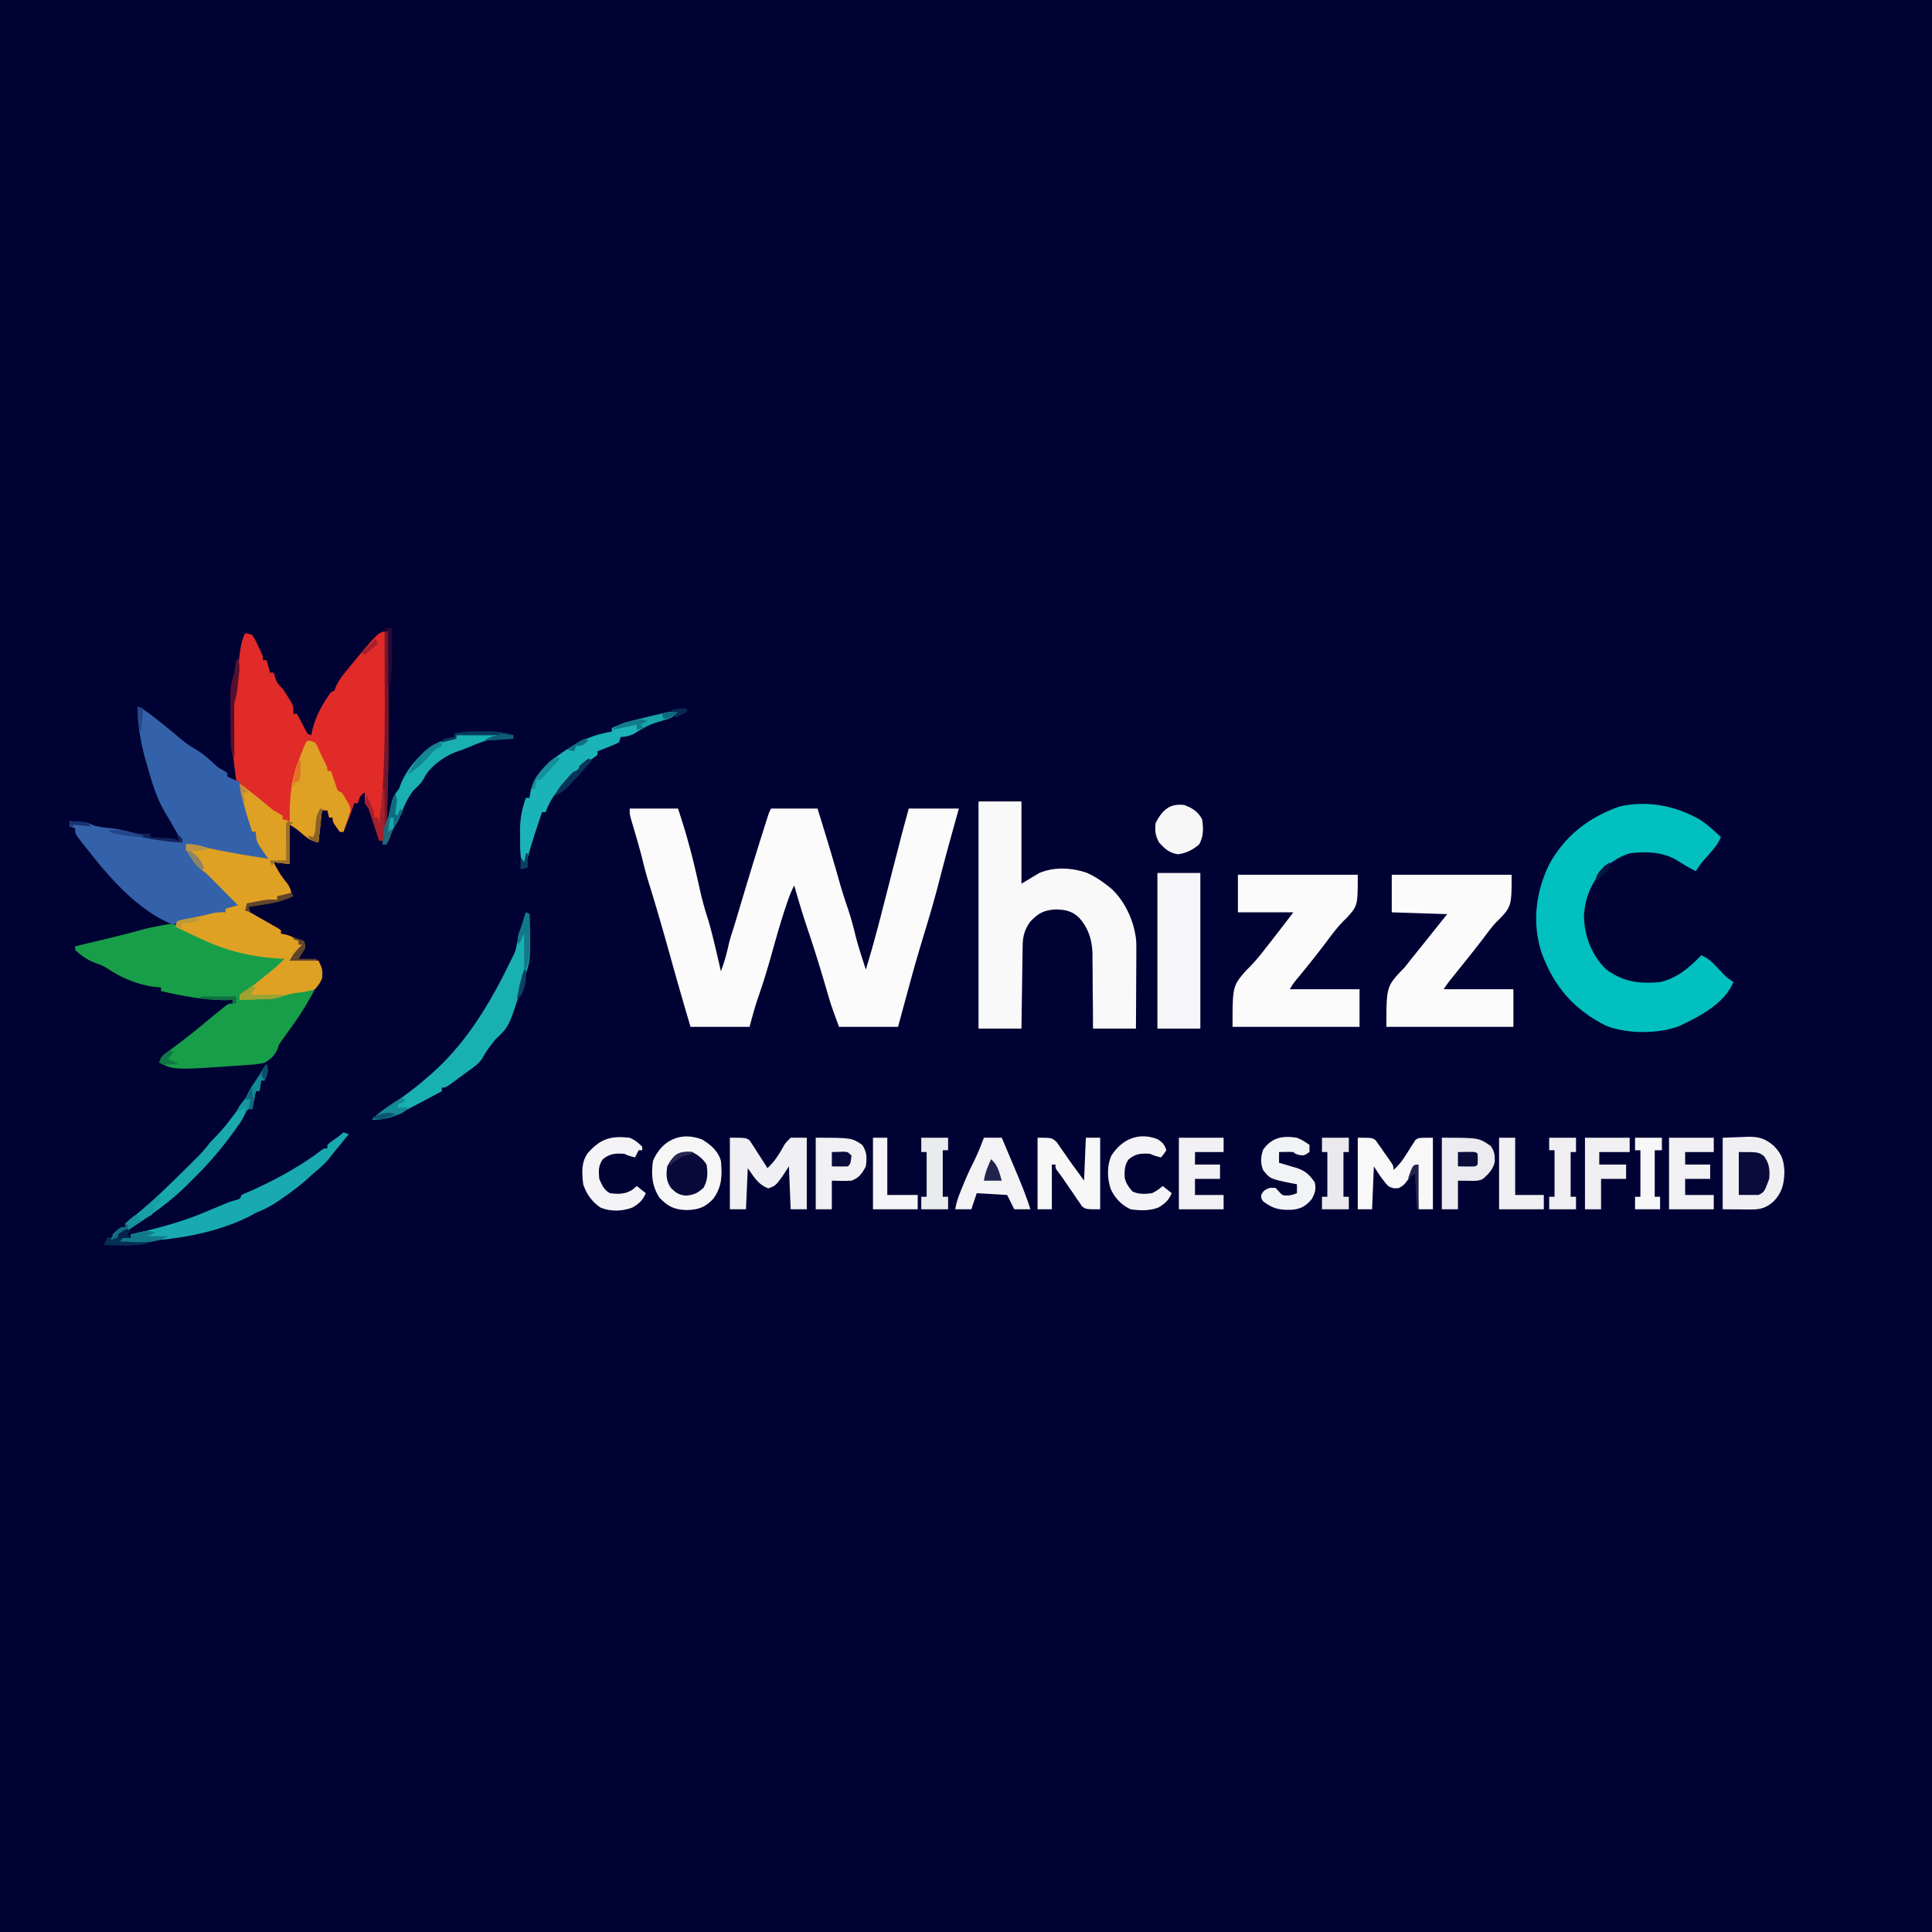 <svg xmlns="http://www.w3.org/2000/svg" viewBox="0 0 1080 1080"><path fill="#010234" d="M0 0h1080v1080H0V0Z"/><path fill="#FBFBFC" d="M352 452h27c2.133 6.398 4.11 12.697 5.875 19.188l.783 2.864c2.081 7.733 3.865 15.515 5.59 23.334a180.468 180.468 0 0 0 4.639 16.833c2.79 9.475 4.87 19.165 7.113 28.781 2.346-6.755 2.346-6.755 4.063-13.688.703-3.556 1.778-6.876 2.937-10.312.916-2.973 1.8-5.956 2.688-8.938l1.609-5.378.846-2.825c3.824-12.751 7.708-25.482 11.732-38.171l.904-2.86.838-2.629.738-2.317C430 454 430 454 431 452h26c4.102 13.227 8.172 26.443 11.914 39.776a293.19 293.19 0 0 0 4.774 15.286c1.777 5.204 3.222 10.383 4.488 15.731 1.666 6.481 3.779 12.837 5.824 19.207 4.473-14.472 8.185-29.14 11.93-43.812a8009.876 8009.876 0 0 1 4.865-18.931l1.503-5.841.94-3.65.814-3.163c1.283-4.877 2.621-9.738 3.948-14.603h28l-3.625 13.063c-2.58 9.314-5.1 18.638-7.5 28-2.473 9.609-5.253 19.102-8.16 28.588a1258 1258 0 0 0-3.403 11.412l-.576 1.944c-1.661 5.642-3.198 11.317-4.736 16.993l-1.605 5.887-.716 2.623L502 574h-33c-4.492-12.352-4.492-12.352-6.113-17.898l-1.083-3.67-1.116-3.807c-2.92-9.876-5.972-19.689-9.29-29.44-2.706-7.993-5.09-16.069-7.398-24.185-2.003 3.67-3.31 7.547-4.625 11.5l-.777 2.328c-2.797 8.534-5.195 17.18-7.625 25.824-2.132 7.541-4.396 15.007-6.983 22.405-1.953 5.618-3.409 11.146-4.99 16.943h-33c-3.565-12.15-7.106-24.302-10.5-36.5-4.075-14.632-8.211-29.254-12.75-43.75-1.459-4.683-2.676-9.385-3.824-14.152-1.51-5.865-3.23-11.67-4.945-17.477l-.774-2.656-.704-2.387C352 455 352 455 352 452Z"/><path fill="#E12B28" d="M217 353c.196 69.73.196 69.73-.438 93.375l-.059 2.347c-.188 7.139-.416 14.21-1.503 21.278h-3l-.519-1.605c-.78-2.404-1.568-4.806-2.356-7.207l-.816-2.526-.801-2.432-.73-2.237c-.799-2.256-.799-2.256-2.778-4.993-.125-3.188-.125-3.188 0-6-2.784 1.392-2.979 3.156-4 6h-2l-.75 2.375c-1.59 4.609-3.412 9.11-5.25 13.625h-2c-4-5.412-4-5.412-4-8h-2l-1-4h-3l-2 18c-4.23-1.057-5.84-2.255-9.125-5-3.254-2.782-3.254-2.782-6.875-5v22l-9-1c2.046 4.548 4.585 8.217 7.695 12.07 1.352 2 1.875 3.573 2.305 5.93l-8 1v2l-17 3v3l2.887 1.645 3.8 2.168 1.897 1.08c1.232.703 2.462 1.408 3.69 2.117 1.553.89 3.117 1.76 4.683 2.627L157 520v2l2.188.313c3.09.755 5.23 1.842 7.812 3.687v2h2c-1.7 4.172-3.445 5.445-7 9h16c2.042 4.083 2.53 5.586 2 10-1.527 3.086-1.527 3.086-4 6-2.822.89-5.056 1.409-7.938 1.75-5.354.68-5.354.68-10.485 2.264-2.702 1.034-4.78 1.294-7.659 1.4l-2.822.117-2.909.094-2.966.117c-2.407.094-4.814.18-7.221.258v-3c1.37-.984 2.752-1.954 4.187-2.84 3.334-2.133 6.357-4.68 9.438-7.16l1.984-1.578c3.314-2.656 6.464-5.332 9.391-8.422l-2.281-.113c-15.028-.93-28.035-3.69-41.719-9.887l-2.08-.942c-5.006-2.283-9.999-4.597-14.92-7.058l1-3c2.879-.879 2.879-.879 6.563-1.563 6.035-1.16 6.035-1.16 12-2.625 2.982-.704 5.396-1.002 8.437-.812v-2l7-2c-2.892-2.92-5.79-5.836-8.688-8.75l-2.474-2.5-2.412-2.422-2.206-2.222c-2.226-2.176-2.226-2.176-4.86-4.185-2.834-2.307-4.45-4.824-6.36-7.921l-2-3v-3c3.62-.22 6.463.413 9.915 1.434 4.02 1.09 8.118 1.804 12.21 2.566l2.792.526A481.523 481.523 0 0 0 150 480l-1.277-1.758c-5.442-7.759-5.442-7.759-5.723-13.242h-2c-2.748-8.56-5.393-17.075-7.422-25.84-.375-2.124-.375-2.124-1.578-3.16-2.286-16.735-4.088-34.989-.637-51.66 1.116-5.852 1.768-11.779 2.496-17.69.583-4.487 1.116-8.54 3.141-12.65 1.797.129 1.797.129 4 1 1.703 2.652 1.703 2.652 3.25 5.938l1.578 3.277C147 367 147 367 147 369h2l2 7h2l.813 2.813c1.188 3.19 1.887 3.91 4.187 6.187a108.189 108.189 0 0 1 3.188 4.938l1.605 2.59C164 395 164 395 164 399h2l1.242 2.371 1.633 3.067 1.617 3.058c1.265 2.605 1.265 2.605 3.508 3.504l.375-1.95C176.3 400.619 179.97 393.985 185 387l2-1 .754-2.086c1.741-4.072 4.376-7.142 7.184-10.539l1.741-2.125C211.834 353 211.834 353 217 353Z"/><path fill="#01C0BF" d="M950.41 458.273c4.242 2.828 7.942 6.178 11.59 9.727-1.717 4.175-4.633 7.264-7.563 10.625-3.583 3.933-3.583 3.933-6.437 8.375-3.973-1.904-7.638-4.225-11.367-6.563-7.915-4.321-16.823-4.532-25.633-3.437-3.76 1.168-6.775 2.763-10 5l-2.75 1.75c-7.85 7.85-12.392 17.494-12.813 28.563.34 11.241 4.337 21.824 12.563 29.687 9.55 6.971 18.433 8.066 30 7 9.333-2.132 16.57-8.168 23-15 4.296 1.65 7.005 4.817 10.125 8.063 3.57 3.941 3.57 3.941 7.875 6.937-5.19 12.34-19.135 19.261-30.484 24.656-11.67 4.46-29.316 4.352-40.883-.328-17.883-9.02-28.936-21.824-35.824-40.57-5.449-16.744-3.453-33.424 4.004-49.196 8.87-16.369 22.219-26.616 39.574-32.761 15.68-3.475 31.221-.432 45.023 7.472Z"/><path fill="#F9F9FA" d="M547 448h24v46l10-6c8.4-3.52 18.131-2.997 26.66-.04 4.172 1.854 7.757 4.227 11.34 7.04l1.871 1.453c8.157 7.194 13.607 19.455 14.302 30.228.057 3.087.052 6.169.022 9.256l-.008 3.396a2638.19 2638.19 0 0 1-.062 10.667c-.01 2.42-.02 4.841-.027 7.262-.02 5.913-.06 11.825-.098 17.738h-24l-.043-10.586c-.03-3.41-.07-6.818-.11-10.227a942.17 942.17 0 0 1-.043-7.07c-.009-3.402-.05-6.802-.097-10.203l.012-3.158c-.158-8.019-2.082-14.675-7.508-20.763-3.92-3.707-7.511-4.424-12.836-4.618-6.742.335-10.064 2.121-14.625 7.063-2.89 4.231-3.994 7.793-4.069 12.903l-.06 3.154-.035 3.368-.059 3.476c-.06 3.658-.106 7.316-.152 10.973-.038 2.483-.077 4.965-.117 7.448-.098 6.08-.177 12.16-.258 18.24h-24V448Z"/><path fill="#3462AA" d="M77 395c3.986 1.714 7.201 4.376 10.563 7.063l1.867 1.476a458.752 458.752 0 0 1 8.687 7.047c5.464 4.655 5.464 4.655 11.508 8.476 3.902 2.24 6.897 4.964 10.164 8.036 2.197 2.006 2.197 2.006 4.984 3.523L127 432v2c2.332 1.206 4.496 2.165 7 3 .809 2.3.809 2.3 1.438 5.313 1.24 5.525 2.88 10.766 4.792 16.093C141 461 141 461 141 465h2l1.25 3.125c1.522 3.59 3.57 6.644 5.75 9.875v2c-9.131-.516-17.96-1.714-26.938-3.438l-3.572-.658c-5.322-1.002-10.372-2.105-15.49-3.904 3.466 7.702 8.127 13.487 14.566 18.86 5.41 4.757 10.377 10.013 15.434 15.14-2 2-2 2-5.125 2.125L126 508v2a950.914 950.914 0 0 1-24.2 5.352c-2.735.518-2.735.518-4.8 1.648-19.358-7.6-35.562-25.997-48-42l-2.133-2.64C42 466.21 42 466.21 42 463l-3-1v-3c1.563.115 3.126.243 4.688.375.87.07 1.74.14 2.636.21 2.676.415 2.676.415 5.07 1.4 3.213 1.252 6.178 1.534 9.606 1.89 4.918.57 9.49 1.464 14.188 3.063 8.695 2.909 17.755 3.87 26.812 5.062l-1.54-2.676c-1.443-2.512-2.875-5.03-4.304-7.55a232.451 232.451 0 0 0-3.812-6.485C87.292 445.77 84.698 436.465 82 427l-.973-3.398C78.542 414.285 76.81 404.662 77 395Z"/><path fill="#189E49" d="m100 518 2.438 1.078L105 520.25l2.926 1.324c2.053.952 4.092 1.934 6.117 2.946 14.286 7.01 29.351 9.24 44.957 11.48-1.533 4.211-4.64 6.317-8.125 8.875l-1.765 1.322c-1.163.87-2.328 1.738-3.496 2.602-2.74 2.039-5.427 4.148-8.126 6.24C136 556 136 556 134 556v3c3.397-.28 6.792-.575 10.188-.875l2.908-.238 2.822-.254 2.587-.222c2.719-.448 4.953-1.365 7.495-2.411 2.036-.41 2.036-.41 3.988-.633l2.139-.254 2.185-.238 2.245-.262A978.38 978.38 0 0 1 176 553c-3.846 7.41-8.096 14.25-13 21a1076.258 1076.258 0 0 0-3.813 5.313l-1.707 2.363c-1.57 2.256-1.57 2.256-2.304 4.804-1.639 3.512-3.825 5.679-7.176 7.52-3.19.868-6.332 1.112-9.625 1.313-.92.07-1.839.14-2.786.214C97.396 598.198 97.396 598.198 89 594c1.102-3.307 1.696-3.794 4.395-5.785l2.128-1.593 2.29-1.684a409.55 409.55 0 0 0 18.523-14.704 371.557 371.557 0 0 1 7.789-6.359l2.133-1.695C128 561 128 561 130 561v-2l-1.879.07c-12.98.265-25.528-2.16-38.121-5.07v-2l-3.438-.313c-8.949-1.134-18.155-4.72-25.624-9.75-2.447-1.613-4.11-2.415-6.813-3.312-4.63-1.618-8.578-4.238-12.125-7.625v-2l2.488-.595c3.1-.742 6.199-1.486 9.298-2.23 1.331-.32 2.662-.64 3.994-.958 7.304-1.747 14.584-3.535 21.81-5.58 3.409-.9 6.851-1.566 10.316-2.207 6.113-1.255 6.113-1.255 10.094.57Z"/><path fill="#DEA124" d="M172 414c1.934.207 1.934.207 4 1 1.16 1.637 1.16 1.637 2.063 3.688l.988 2.175L180 423l1.75 3.375C183 429 183 429 183 431h2l.805 2.371 1.07 3.067 1.055 3.058c.81 2.644.81 2.644 3.07 3.504 1.324 1.926 1.324 1.926 2.688 4.313l1.386 2.363c1.09 2.735.93 3.611-.074 6.324l-.754 2.36-.809 2.39-.816 2.422L192 465h-2c-4-5.412-4-5.412-4-8h-2l-1-4h-3l-2 18c-4.23-1.057-5.84-2.255-9.125-5-3.254-2.782-3.254-2.782-6.875-5v22l-9-1c2.046 4.548 4.585 8.217 7.695 12.07 1.352 2 1.875 3.573 2.305 5.93l-8 1v2l-17 3v3l2.887 1.645 3.8 2.168 1.897 1.08c1.232.703 2.462 1.408 3.69 2.117 1.553.89 3.117 1.76 4.683 2.627L157 520v2l2.188.313c3.09.755 5.23 1.842 7.812 3.687v2h2c-1.7 4.172-3.445 5.445-7 9h16c2.042 4.083 2.53 5.586 2 10-1.527 3.086-1.527 3.086-4 6-2.822.89-5.056 1.409-7.938 1.75-5.354.68-5.354.68-10.485 2.264-2.702 1.034-4.78 1.294-7.659 1.4l-2.822.117-2.909.094-2.966.117c-2.407.094-4.814.18-7.221.258v-3c1.37-.984 2.752-1.954 4.187-2.84 3.334-2.133 6.357-4.68 9.438-7.16l1.984-1.578c3.314-2.656 6.464-5.332 9.391-8.422l-2.281-.113c-15.028-.93-28.035-3.69-41.719-9.887l-2.08-.942c-5.006-2.283-9.999-4.597-14.92-7.058l1-3c2.879-.879 2.879-.879 6.563-1.563 6.035-1.16 6.035-1.16 12-2.625 2.982-.704 5.396-1.002 8.437-.812v-2l7-2c-2.892-2.92-5.79-5.836-8.688-8.75l-2.474-2.5-2.412-2.422-2.206-2.222c-2.226-2.176-2.226-2.176-4.86-4.185-2.834-2.307-4.45-4.824-6.36-7.921l-2-3v-3c3.62-.22 6.463.413 9.915 1.434 4.02 1.09 8.118 1.804 12.21 2.566l2.792.526A481.523 481.523 0 0 0 150 480l-1.277-1.758c-5.442-7.759-5.442-7.759-5.723-13.242h-2c-2.935-8.928-5.674-17.662-7-27 5.635 4.117 11.037 8.467 16.387 12.95 2.564 2.109 2.564 2.109 5.445 3.695L158 456v2l4 1c-.017-1.146-.034-2.292-.05-3.473.006-10.283 1.083-20.987 5.05-30.527l1.047-2.723c2.744-7.068 2.744-7.068 3.953-8.277Z"/><path fill="#FBFBFC" d="M692 489h67c0 17.293 0 17.293-6.302 24.21l-1.436 1.392c-3.588 3.635-6.592 7.619-9.637 11.71-5.044 6.688-10.246 13.226-15.576 19.687-2.797 3.316-2.797 3.316-5.049 7.001h39v21h-71c0-22.77 0-22.77 7.752-31.663l1.662-1.634c3.38-3.439 6.348-7.064 9.274-10.89.884-1.133 1.77-2.264 2.656-3.395A2808.376 2808.376 0 0 0 723 510h-31v-21ZM778 489h67c0 17.914 0 17.914-8.58 26.508-2.408 2.53-4.457 5.323-6.545 8.117-4.207 5.528-8.514 10.968-12.875 16.375-1.46 1.812-2.918 3.624-4.375 5.438l-1.96 2.433c-1.295 1.655-2.5 3.38-3.665 5.129h39v21h-71c0-22.67 0-22.67 10-33a287.434 287.434 0 0 0 4.125-5.188L793 531l4-5 12-15-31-1v-21Z"/><path fill="#F6F6F8" d="M647 488h24v87h-24v-87Z"/><path fill="#19B0B4" d="m294 510 2 1c.612 25.88.612 25.88-3 36l-.691 2.25C284.63 573.818 284.63 573.818 277 581c-2.727 3.389-5.354 6.767-7.375 10.625-2.52 3.683-6.01 5.825-9.625 8.375l-2.898 2.16C249.253 608 249.253 608 247 608v2c-29.028 15.51-29.028 15.51-39 16 3.269-3.58 7.008-6.095 11.063-8.688A174.414 174.414 0 0 0 238 603l2.547-2.176C260.987 582.956 274.354 560.21 286 536l1.129-2.133c.912-1.956 1.348-3.687 1.746-5.804 1.275-6.148 3.222-12.086 5.125-18.063Z"/><path fill="#F6F6F7" d="M392.703 637.105c4.69 2.897 8.838 6.404 10.297 11.895.771 8.104.595 14.397-4.25 21.125-4.587 4.796-8.14 6.06-14.688 6.313-6.884-.188-10.572-1.813-15.375-6.875-4.276-6.495-4.714-12.95-3.687-20.563 4.86-11.613 15.702-16.803 27.703-11.895Z"/><path fill="#F0F0F3" d="m963 636 10.5-.375 3.26-.166c6.267-.107 9.846.861 14.65 4.943 4.794 4.82 5.843 8.355 6.09 15.035-.225 6.547-1.409 11.343-5.996 16.122-4.036 3.552-7.135 4.57-12.39 4.539l-2.562-.008-3.24-.028L963 676v-40Z"/><path fill="#18AAB0" d="m192 633 3 1-1.828 2.23-2.422 2.957-2.39 2.918a309.134 309.134 0 0 0-4.423 5.547c-1.78 2.158-3.557 3.919-5.687 5.723-3.033 2.576-3.033 2.576-5.984 5.242-4.48 4.142-9.328 7.657-14.328 11.133l-2.04 1.43c-4.169 2.854-8.21 4.943-12.898 6.82l-3.438 1.875C118.209 690.74 90.532 694.337 67 694l2-2h4v-2l2.01-.44c14.194-3.147 27.628-6.822 40.99-12.56l6.75-2.813 2.672-1.144C128 672 128 672 131.266 670.988c2.868-.681 2.868-.681 3.734-2.988a433.63 433.63 0 0 1 6.105-2.691c13.18-5.958 26.78-13.364 38.29-22.133C181 642 181 642 183 642v-2c1.715-1.473 1.715-1.473 3.938-3.063 2.642-1.836 2.642-1.836 5.062-3.937Z"/><path fill="#1AB3B7" d="M379 398c-2.573 3.183-5.172 3.797-9.063 4.813-5.578 1.602-9.923 3.787-14.769 6.925-2.674 1.556-5.088 2.1-8.168 2.262l-1 3a83.45 83.45 0 0 1-7 3l-2.938 1.188L334 420v2c-2.012 1.55-2.012 1.55-4.688 3.313-6.288 4.145-11.068 9.39-15.937 15.062l-1.445 1.633c-3.241 3.78-5.171 7.33-6.93 11.992h-2l-.813 2.438c-.612 1.837-1.225 3.674-1.847 5.507-1.947 5.768-3.69 11.58-5.375 17.43C294 482 294 482 292 483c-1.443-4.985-1.224-9.973-1.25-15.125l-.063-3.016c-.035-6.783.983-12.489 3.313-18.859h2l.227-1.688c1.875-10.887 8.937-17.122 17.57-23.32C322.969 414.684 330.99 410.747 342 409v-2c5.756-2.715 11.492-4.226 17.688-5.625l5.574-1.29 2.467-.56c1.47-.34 2.937-.702 4.395-1.089 2.325-.54 4.498-.502 6.876-.436Z"/><path fill="#F0F0F3" d="M408 636c9 0 9 0 11.123 1.56l1.38 2.159 1.554 2.324 1.505 2.457 1.612 2.457A259.64 259.64 0 0 1 429 653c3.98-3.612 6.61-7.921 9.205-12.574 1.088-1.723 1.088-1.723 3.795-4.426h9v40h-9l-1-24-3.563 5.5c-3.914 5.304-3.914 5.304-7.937 6.813-5.686-2.133-8.018-6.426-11.5-11.313l-1 23h-9v-40Z"/><path fill="#F8F8F9" d="M759 636c8 0 8 0 10.01 1.437l1.396 1.993 1.563 2.16 1.531 2.285 1.625 2.262C779 651.623 779 651.623 779 654a35.739 35.739 0 0 0 6.297-7.453l1.219-1.875a162.664 162.664 0 0 0 2.422-3.89l1.234-1.86 1.065-1.7C793 636 793 636 801 636v40h-8l-1-24-3.5 5.5c-3.755 5.09-3.755 5.09-6.531 6.617-2.578.338-3.672.146-5.969-1.117-3.174-3.468-5.455-7-8-11l-1 24h-8v-40Z"/><path fill="#F7F7F8" d="M580 636c8 0 8 0 10.688 2.457a87.11 87.11 0 0 1 2.312 3.356l1.251 1.764c.85 1.201 1.69 2.41 2.518 3.626 1.886 2.753 3.876 5.423 5.856 8.11L606 660l1-24h8v40c-8 0-8 0-10.146-1.68l-1.592-2.336-1.795-2.543-1.78-2.691-1.837-2.645a376.957 376.957 0 0 1-3.351-4.907 81.489 81.489 0 0 0-3.191-4.357C590 653 590 653 590 651h-2v25h-8v-40Z"/><path fill="#F3F3F5" d="M550 636h10c1.8 4.248 3.597 8.498 5.39 12.75.608 1.443 1.218 2.885 1.83 4.326 3.203 7.558 6.35 15.073 8.78 22.924h-9l-4-8-17-1-3 9h-9c.703-4.755 2.467-8.913 4.313-13.313l.896-2.185c1.795-4.322 3.765-8.509 5.887-12.679 1.186-2.392 2.187-4.836 3.154-7.323L550 636Z"/><path fill="#ECECF0" d="M806 636c20.73 0 20.73 0 27.313 4.625 2.204 3.102 2.367 5.297 2.218 9.05-.922 4.034-3.469 6.66-6.531 9.325-2.765 1.382-5.046 1.095-8.125 1.063L815 660v16h-9v-40Z"/><path fill="#F1F1F3" d="M456 636c20 0 20 0 26 4 2.695 4.043 2.665 7.251 2 12-2.07 4.067-3.744 6.374-8 8-3.687.257-7.298.088-11 0v16h-9v-40Z"/><path fill="#F1F1F4" d="M933 636h25v8h-16v7h14v8h-14v9h16v8h-25v-40ZM659 636h25v8h-16v7h14v8h-14v9h16v8h-25v-40Z"/><path fill="#F2F3F5" d="M725 636c2.692 1.077 4.615 2.304 7 4v4c-3 2-3 2-5.625 1.688C724 645 724 645 723 644c-2.67-.141-5.324-.042-8 0v6l3.105.883c1.361.413 2.722.827 4.082 1.242l2.042.57c5.258 1.642 7.664 3.74 10.771 8.305.739 3.941.199 5.61-1.625 9.188-3.392 4.017-5.963 5.576-11.254 6.093-6.822.201-10.53-.528-15.996-4.718C705 670 705 670 705.062 667.938c1.224-2.529 2.323-3.015 4.938-3.938h3l1.875 2c1.956 2.236 1.956 2.236 4.688 2.313 2.571-.25 2.571-.25 5.437-1.313v-5l-2.633-.48c-12.352-2.501-12.352-2.501-16.367-7.52-1.467-4.105-1.285-7.127.063-11.25 4.934-7.004 10.833-7.968 18.937-6.75Z"/><path fill="#18A8AE" d="M149 595c1.255 3.766.37 5.372-1 9h-2l-1 6h-2l-2 10h-3l-.715 2.086c-1.544 3.501-3.604 6.464-5.847 9.539l-1.348 1.86c-7.005 9.587-14.568 18.247-23.09 26.515l-2.43 2.465C95.285 671.623 84.968 679.016 74 686l-3.395 2.18c-2.529 1.616-5.063 3.224-7.605 4.82v-3c4.343-4 4.343-4 7-4v-2c1.512-1.351 3.088-2.63 4.688-3.875 10.605-8.52 20.243-17.968 29.874-27.563l2.635-2.62 2.494-2.5 2.225-2.229c2.172-2.306 4.124-4.726 6.084-7.213l1.504-1.492c10.706-10.79 19.992-25.696 27.508-38.82C148 596 148 596 149 595Z"/><path fill="#F4F4F6" d="M647.07 636.8c2.84 1.778 3.863 3 4.93 6.2-1.438 2.188-1.438 2.188-3 4-2.169-.506-4-1-6-2-4.97-.375-8.052-.159-12 3-2.328 2.993-2.412 6.232-2.328 9.965.536 3.327 2.216 5.489 4.328 8.035 3.462 1.731 7.215 1.488 11 1 2.362-1.097 3.965-2.33 6-4l5 4c-1.741 4.014-3.723 5.811-7.45 8.012-5.066 1.963-10.234 1.736-15.55.988-5.173-2.45-8.617-6.089-11.078-11.27-1.989-5.89-2.174-12.642.176-18.437 5.769-9.277 15.15-13.678 25.972-9.492ZM352 636c3.067 1.33 4.564 2.62 7 5v2h-2l-2 4c-2.169-.506-4-1-6-2-4.97-.375-8.052-.159-12 3-2.576 3.434-2.424 6.831-2 11 1.367 3.257 2.729 6.364 6 8 4.635.565 8.6.677 12.563-2l2.437-2 5 4c-1.741 4.014-3.72 5.815-7.453 8.008-5.587 2.176-12.213 2.358-17.797.07-4.796-3.184-7.933-7.626-9.75-13.078-.685-6.343-1.238-12.228 2.688-17.563 7.085-7.94 12.775-9.588 23.312-8.437Z"/><path fill="#19AFB3" d="m269.688 409.813 2.626-.038 2.51-.005 2.284-.013C279 410 279 410 281 412l-1.766.262c-6.222 1.066-11.648 2.98-17.418 5.523-2.323 1.002-4.599 1.82-7.003 2.59-6.415 2.343-14.731 8.323-17.75 14.563-1.49 2.891-3.77 4.768-6.063 7.062-3.291 4.289-5.154 8.687-7.066 13.688-1.061 2.628-2.45 4.9-3.934 7.312-1.391 2.975-2.705 5.982-4 9h-2c.115-1.563.243-3.126.375-4.688.07-.87.14-1.74.21-2.636.438-2.823 1.328-5.042 2.415-7.676.764-3.043 1.445-6.097 2.121-9.16.895-2.891 1.996-4.514 3.879-6.84l1.188-3.125c3.709-8.975 12.45-18.88 21.277-23.035 3.324-1.159 6-1.84 9.535-1.84v-2c4.874-1.256 9.69-1.184 14.688-1.188Z"/><path fill="#F0F0F3" d="M886 636h25v8h-17v7h15v8h-14v17h-9v-40Z"/><path fill="#F7F7F8" d="M662 450c4.63 1.725 7.627 3.62 10 8 .752 5.094.856 9.42-1.625 14-3.787 3.19-6.907 4.76-11.813 5.563-4.781-.756-7.423-2.952-10.562-6.563-2.233-3.783-2.455-6.598-2-11 3.745-7.074 7.748-11.013 16-10Z"/><path fill="#F0F0F3" d="M838 636h9v32h16v8h-25v-40Z"/><path fill="#F5F5F7" d="M488 636h8v32h17v8h-25v-40Z"/><path fill="#EAEAEE" d="M739 636h15v8h-3v25h3v7h-15v-7h3v-25h-3v-8Z"/><path fill="#EFEFF2" d="M866 636h15v8h-3v25h3v7h-15v-7h3v-26h-3v-7Z"/><path fill="#EAEBEE" d="M515 636h15v7h-3v26h3v7h-15v-7h3v-25h-3v-8Z"/><path fill="#090A3A" d="M387 644c3.704 2.027 5.654 3.48 8 7 .7 4.797.715 8.775-1.75 13-3.377 3.002-5.144 3.88-9.688 4.375-4.172-.44-5.632-1.445-8.562-4.375-2.692-4.039-2.672-7.255-2-12 3.45-6.542 6.565-8.756 14-8Z"/><path fill="#F7F7F9" d="M914 636h15v7h-4v26h3v7h-14v-7h3v-26h-3v-7Z"/><path fill="#0A0B3A" d="M972 644c11 0 11 0 14.125 2.313 2.987 4.28 3.297 7.542 2.875 12.687-2.767 7.384-2.767 7.384-6 9h-11v-24Z"/><path fill="#74172D" d="M215 353h2c.196 69.73.196 69.73-.438 93.375l-.059 2.347c-.188 7.139-.416 14.21-1.503 21.278h-3l-.519-1.605c-.78-2.404-1.568-4.806-2.356-7.207l-.816-2.526-.801-2.432-.73-2.237c-.799-2.256-.799-2.256-2.778-4.993.375-2.188.375-2.188 1-4a562.649 562.649 0 0 1 2 4.313l1.125 2.425C209 454 209 454 209 457h2l1 4c1.294-10.903 2.184-21.775 2.563-32.75l.127-3.639c.438-13.781.426-27.56.379-41.347-.01-3.435-.015-6.869-.02-10.303-.011-6.654-.028-13.307-.049-19.961Z"/><path fill="#A5212C" d="M214 441h1v29h-3l-.519-1.605c-.78-2.404-1.568-4.806-2.356-7.207l-.816-2.526-.801-2.432-.73-2.237c-.799-2.256-.799-2.256-2.778-4.993.375-2.188.375-2.188 1-4a562.649 562.649 0 0 1 2 4.313l1.125 2.425C209 454 209 454 209 457h2l1 4 2-20Z"/><path fill="#11798C" d="m294 510 2 1c.058 3.854.094 7.708.125 11.563l.05 3.29c.036 5.792-.186 10.688-2.175 16.147h-1v-20l-3 6c-1.686-3.371.311-6.72 1.438-10.125l.736-2.285A1020.89 1020.89 0 0 1 294 510Z"/><path fill="#18A5AC" d="M379 398c-2.594 3.215-5.342 3.91-9.25 5-4.775 1.387-9.245 2.905-13.75 5v-3l-1.793.402c-4.061.908-8.12 1.807-12.207 2.598 3.256-2.814 6.186-3.795 10.34-4.824l3.72-.928 3.877-.935 3.866-.971C374.16 397.794 374.16 397.794 379 398Z"/><path fill="#0B0C3B" d="M815 644c1.646-.027 3.292-.046 4.938-.063l2.777-.035C825 644 825 644 826 645c.125 3 .125 3 0 6-1 1-1 1-3.285 1.098l-2.778-.035-2.785-.028L815 652v-8Z"/><path fill="#55102F" d="M133 368c.875 2.925 1.046 5.196.695 8.223l-.27 2.38c-.098.812-.198 1.623-.3 2.46l-.277 2.47c-.39 3.334-.782 6.268-1.848 9.467-.084 2.284-.107 4.57-.098 6.855l.005 2.005c.005 2.11.018 4.218.03 6.327.006 1.432.01 2.864.014 4.295.011 3.506.028 7.012.049 10.518h-1c-1.05-4.302-1.161-8.495-1.168-12.898l-.01-2.283a1453.61 1453.61 0 0 1-.007-4.765c-.002-2.414-.02-4.828-.04-7.241-.003-1.55-.005-3.1-.005-4.649l-.022-2.163c.02-4.663.852-8.57 2.252-13.001.339-2.333.673-4.666 1-7l1-1Z"/><path fill="#0F6B81" d="M221 444c1.261 2.522.89 3.797.5 6.563A72.332 72.332 0 0 0 221 455l1 1 2-4 1 2a110.247 110.247 0 0 1-3 5c-2.247 4.236-4.315 8.507-6 13h-2c.115-1.563.243-3.126.375-4.688.07-.87.14-1.74.21-2.636.438-2.825 1.325-5.041 2.415-7.676.55-2.076 1.07-4.16 1.563-6.25 1.327-5.64 1.327-5.64 2.437-6.75Z"/><path fill="#062F55" d="m71 687 2 1-2 2 2 2-4 1h19c-8.87 4.435-20.26 3.143-30 3 .86-1.969.86-1.969 2-4 1.66-.369 3.328-.696 5-1 2.04-1.27 4.05-2.594 6-4Z"/><path fill="#0A0B3A" d="M465 644c1.458-.054 2.916-.093 4.375-.125l2.46-.07C474 644 474 644 476 646c-.556 4.556-.556 4.556-2 6-1.52.072-3.042.084-4.563.063l-2.503-.028L465 652v-8Z"/><path fill="#148998" d="M149 595c1.255 3.766.37 5.372-1 9h-2l-1 6h-2l-2 10h-2l1-6-3 1c1.282-3.473 2.779-6.39 4.875-9.438l1.594-2.335L145 601c.794-1.186 1.586-2.373 2.375-3.563L149 595Z"/><path fill="#148997" d="M226 614v2l-3 1-1 2h6c-1.647 3.293-4.896 3.828-8.21 5.113-3.956 1.258-7.655 1.62-11.79 1.887 3.077-3.3 6.369-5.758 10.125-8.25l3.195-2.14C224 614 224 614 226 614Z"/><path fill="#22234D" d="M554 648c3.862 3.343 4.542 7.21 6 12h-10c.665-4.389 2.188-7.981 4-12Z"/><path fill="#11798C" d="m87 689-5 2h12c-7.257 4.838-18.58 3.12-27 3l2-2h4v-2c1.58-.365 3.165-.717 4.75-1.063l2.672-.597c2.565-.338 4.149-.152 6.578.66Z"/><path fill="#073459" d="m329 424 2 1c-15.007 16.913-15.007 16.913-21 20 1.575-3.664 3.842-6.299 6.5-9.25l2.406-2.703C321 431 321 431 323 431l1-3a95.29 95.29 0 0 1 5-4Z"/><path fill="#08395C" d="m269.375 408.813 2.79-.038c5.349-.011 9.776.462 14.835 2.225v2l-16 1c3-2 3-2 8-3h-24v2l-8 2 1-2c3.063-.625 3.063-.625 6-1v-2c5.17-1.151 10.1-1.184 15.375-1.188Z"/><path fill="#9A6F28" d="m161 459 3 1-2 1v22l-9-1-1 2-1-3h9l-.016-1.912c-.02-2.842-.034-5.684-.047-8.526l-.025-3.01-.01-2.86-.016-2.65C160 460 160 460 161 459Z"/><path fill="#2B0931" d="M216 351h3c.03 4.02.047 8.042.063 12.063l.025 3.435c.016 5.61-.07 10.978-1.088 16.502h-1v-30l-2-1 1-1Z"/><path fill="#15939F" d="M78 679v2l2 1a2767.69 2767.69 0 0 1-7.313 4.938l-2.091 1.42-2.022 1.357-1.856 1.254C65 692 65 692 62 693c1.389-3.356 2.917-5.073 6-7h2v-2c5.476-5 5.476-5 8-5Z"/><path fill="#9CA330" d="m141 551 2 1-3 4h19c-3.689 1.844-5.08 2.271-8.984 2.414l-2.832.117-2.934.094-2.98.117c-2.423.094-4.846.18-7.27.258v-3c2.938-2.125 2.938-2.125 6-4l1-1Z"/><path fill="#138494" d="M247 415v2l-1.797.766c-2.464 1.38-3.698 2.786-5.453 4.984-3.474 4.13-7.314 7.208-11.75 10.25 2.88-6.292 11.368-18 19-18Z"/><path fill="#148F9C" d="m311 423 2 1c-8.28 9.581-8.28 9.581-11 12h-2l-1 5h-2c1.292-4.777 3.07-7.644 6.438-11.25l2.37-2.578C308 425 308 425 311 423Z"/><path fill="#5F452C" d="M164 524c2.938.813 2.938.813 6 2 1 3 1 3 .223 4.824L167 536h10v1h-15c1.952-3.904 3.874-6.038 7-9h-2v-2l-3-1v-1Z"/><path fill="#179EA7" d="m88 669 3 1-2.438 2.25c-2.527 2.712-2.76 3.425-3.562 6.75-2.582 1.721-3.85 2-7 2 .505-4.08 2.5-5.663 5.563-8.25l2.503-2.14L88 669Z"/><path fill="#61462C" d="m163 499 1 2c-5.439 2.606-10.49 3.81-16.438 4.688l-2.505.392A913.43 913.43 0 0 1 139 507l1 3-3-1 1-4c11.522-2.296 11.522-2.296 17-2v-2l8-2Z"/><path fill="#12245E" d="M75 466h9v2c1.481.09 1.481.09 2.992.184l3.883.253 3.867.247C98 469 98 469 100 470l-1-4c1.5 1.375 1.5 1.375 3 3v2c-9.301-.448-17.953-1.843-27-4v-1Z"/><path fill="#23244E" d="M793 651v25h-1l-1-20-4 3c2.81-8 2.81-8 6-8Z"/><path fill="#106F42" d="M112 557h20v4h-2v-2l-2.16.035c-5.403.051-10.518-.089-15.84-1.035v-1Z"/><path fill="#8A6329" d="m179 452 3 1h-2l-2 18c-4-1-4-1-6-4l3 1c1.51-3.02 1.387-6.154 1.621-9.492.385-2.549 1.103-4.287 2.379-6.508Z"/><path fill="#127B8D" d="m362 403-4 2 2 2-4 1v-3l-1.793.402c-4.061.908-8.12 1.807-12.207 2.598 3.166-2.71 5.97-3.762 10-4.75l3.125-.797c2.75-.433 4.288-.373 6.875.547Z"/><path fill="#117843" d="m95 587 2 1-3 4 5 2v1c-7.75.125-7.75.125-10-1 1.23-3.688 2.939-4.724 6-7Z"/><path fill="#236579" d="M217 457c.345 1.33.675 2.665 1 4l.75 2.375c.34 3.576-.978 5.577-2.75 8.625h-2c.779-10.558.779-10.558 3-15Z"/><path fill="#1596A1" d="M140 614c-.75 5.75-.75 5.75-3 8v-3l-5 3c1.517-3.54 3.753-8 8-8Z"/><path fill="#E47224" d="M167 425h1c.143 8.571.143 8.571-1 12h-2l-1 3c-.426-5.537 1.095-9.897 3-15Z"/><path fill="#0E5E78" d="m279 410 8 1v2l-16 1c2.918-1.945 4.625-2.453 8-3v-1Z"/><path fill="#106D83" d="m70 684 2 1c-1.397 3.499-2.713 4.709-6.125 6.25l-2.195 1.016L62 693c1.534-3.315 2.863-5.04 6-7h2v-2Z"/><path fill="#094363" d="M293 542h1c.314 5.96-.191 9.707-3 15l-2 1c1.016-5.469 2.07-10.764 4-16Z"/><path fill="#244689" d="M61 464c6.822-.386 12.496.991 19 3v1c-6.578-.41-12.74-.866-19-3v-1Z"/><path fill="#0F6A81" d="M141 608v3l.563 3c.437 3 .437 3-.563 6h-2l1-6-3 1c1.074-2.915 1.778-4.778 4-7Z"/><path fill="#BC993B" d="M112 514c-3.83 1.802-6.781 2.196-11 2l1 3-4-1 1-3a689.91 689.91 0 0 1 5.375-1.063l3.023-.597C110 513 110 513 112 514Z"/><path fill="#8C8367" d="M105 475c4.684 2.706 7.105 4.873 9 10l-1 2-4-5-2.25-2.688C105 477 105 477 105 475Z"/><path fill="#B99444" d="M104 472c4.332-.263 7.88.708 12 2v1c-1.624.195-3.25.38-4.875.563l-2.742.316C106 476 106 476 104 475v-3Z"/><path fill="#272750" d="M387 644v1l-3.125.688c-4.22 1.177-6.69 3.36-9.875 6.312 2.358-7.271 5.537-8.43 13-8Z"/><path fill="#011943" d="M900 482c0 3 0 3-1.75 5.043l-2.25 2.144-2.25 2.168L892 493c0-4.322 2.15-5.884 5-9l3-2Z"/><path fill="#062850" d="M384 396v2a100.644 100.644 0 0 1-6 3l-2-1 1-1-2-2c3.073-.91 5.801-1.089 9-1Z"/><path fill="#094062" d="M294 477h1v8l-4 1v-7l2 3 1-5Z"/><path fill="#106E83" d="m327 413 2 1c-3.625 3-3.625 3-7 3l-1 3-4-1c7.169-4.888 7.169-4.888 10-6Z"/><path fill="#A61F2A" d="m210 357 1 3-7 6-2-1 8-8Z"/><path fill="#0C5571" d="M221 623c-1.412.534-2.83 1.052-4.25 1.563l-2.39.878c-2.551.604-3.913.406-6.36-.441 3.808-2.285 8.85-4.075 13-2Z"/><path fill="#1A3271" d="M39 459c1.626.114 3.25.242 4.875.375.905.07 1.81.14 2.742.21C49 460 49 460 51 462l-10-1-1 2-1-4Z"/><path fill="#25478B" d="m77 395 3 1-1 12h-1l-1-13Z"/><path fill="#C1893E" d="m134 438 5 5h-3l1 6c-2.566-3.85-2.551-6.435-3-11Z"/><path fill="#05224C" d="m71 687 2 1-2 2 2 2h-7v-2c2.375-1.688 2.375-1.688 5-3Z"/><path fill="#0F6A80" d="M379 398c-2.395 2.9-4.312 3.502-8 4l-1-3c3.073-.91 5.801-1.089 9-1Z"/><path fill="#0B4E6B" d="M149 595c1.255 3.766.37 5.372-1 9l-2-3c1.345-4.345 1.345-4.345 3-6Z"/><path fill="#18A7AD" d="M218 457h2c.188 2.875.188 2.875 0 6l-3 2 1-8Z"/></svg>